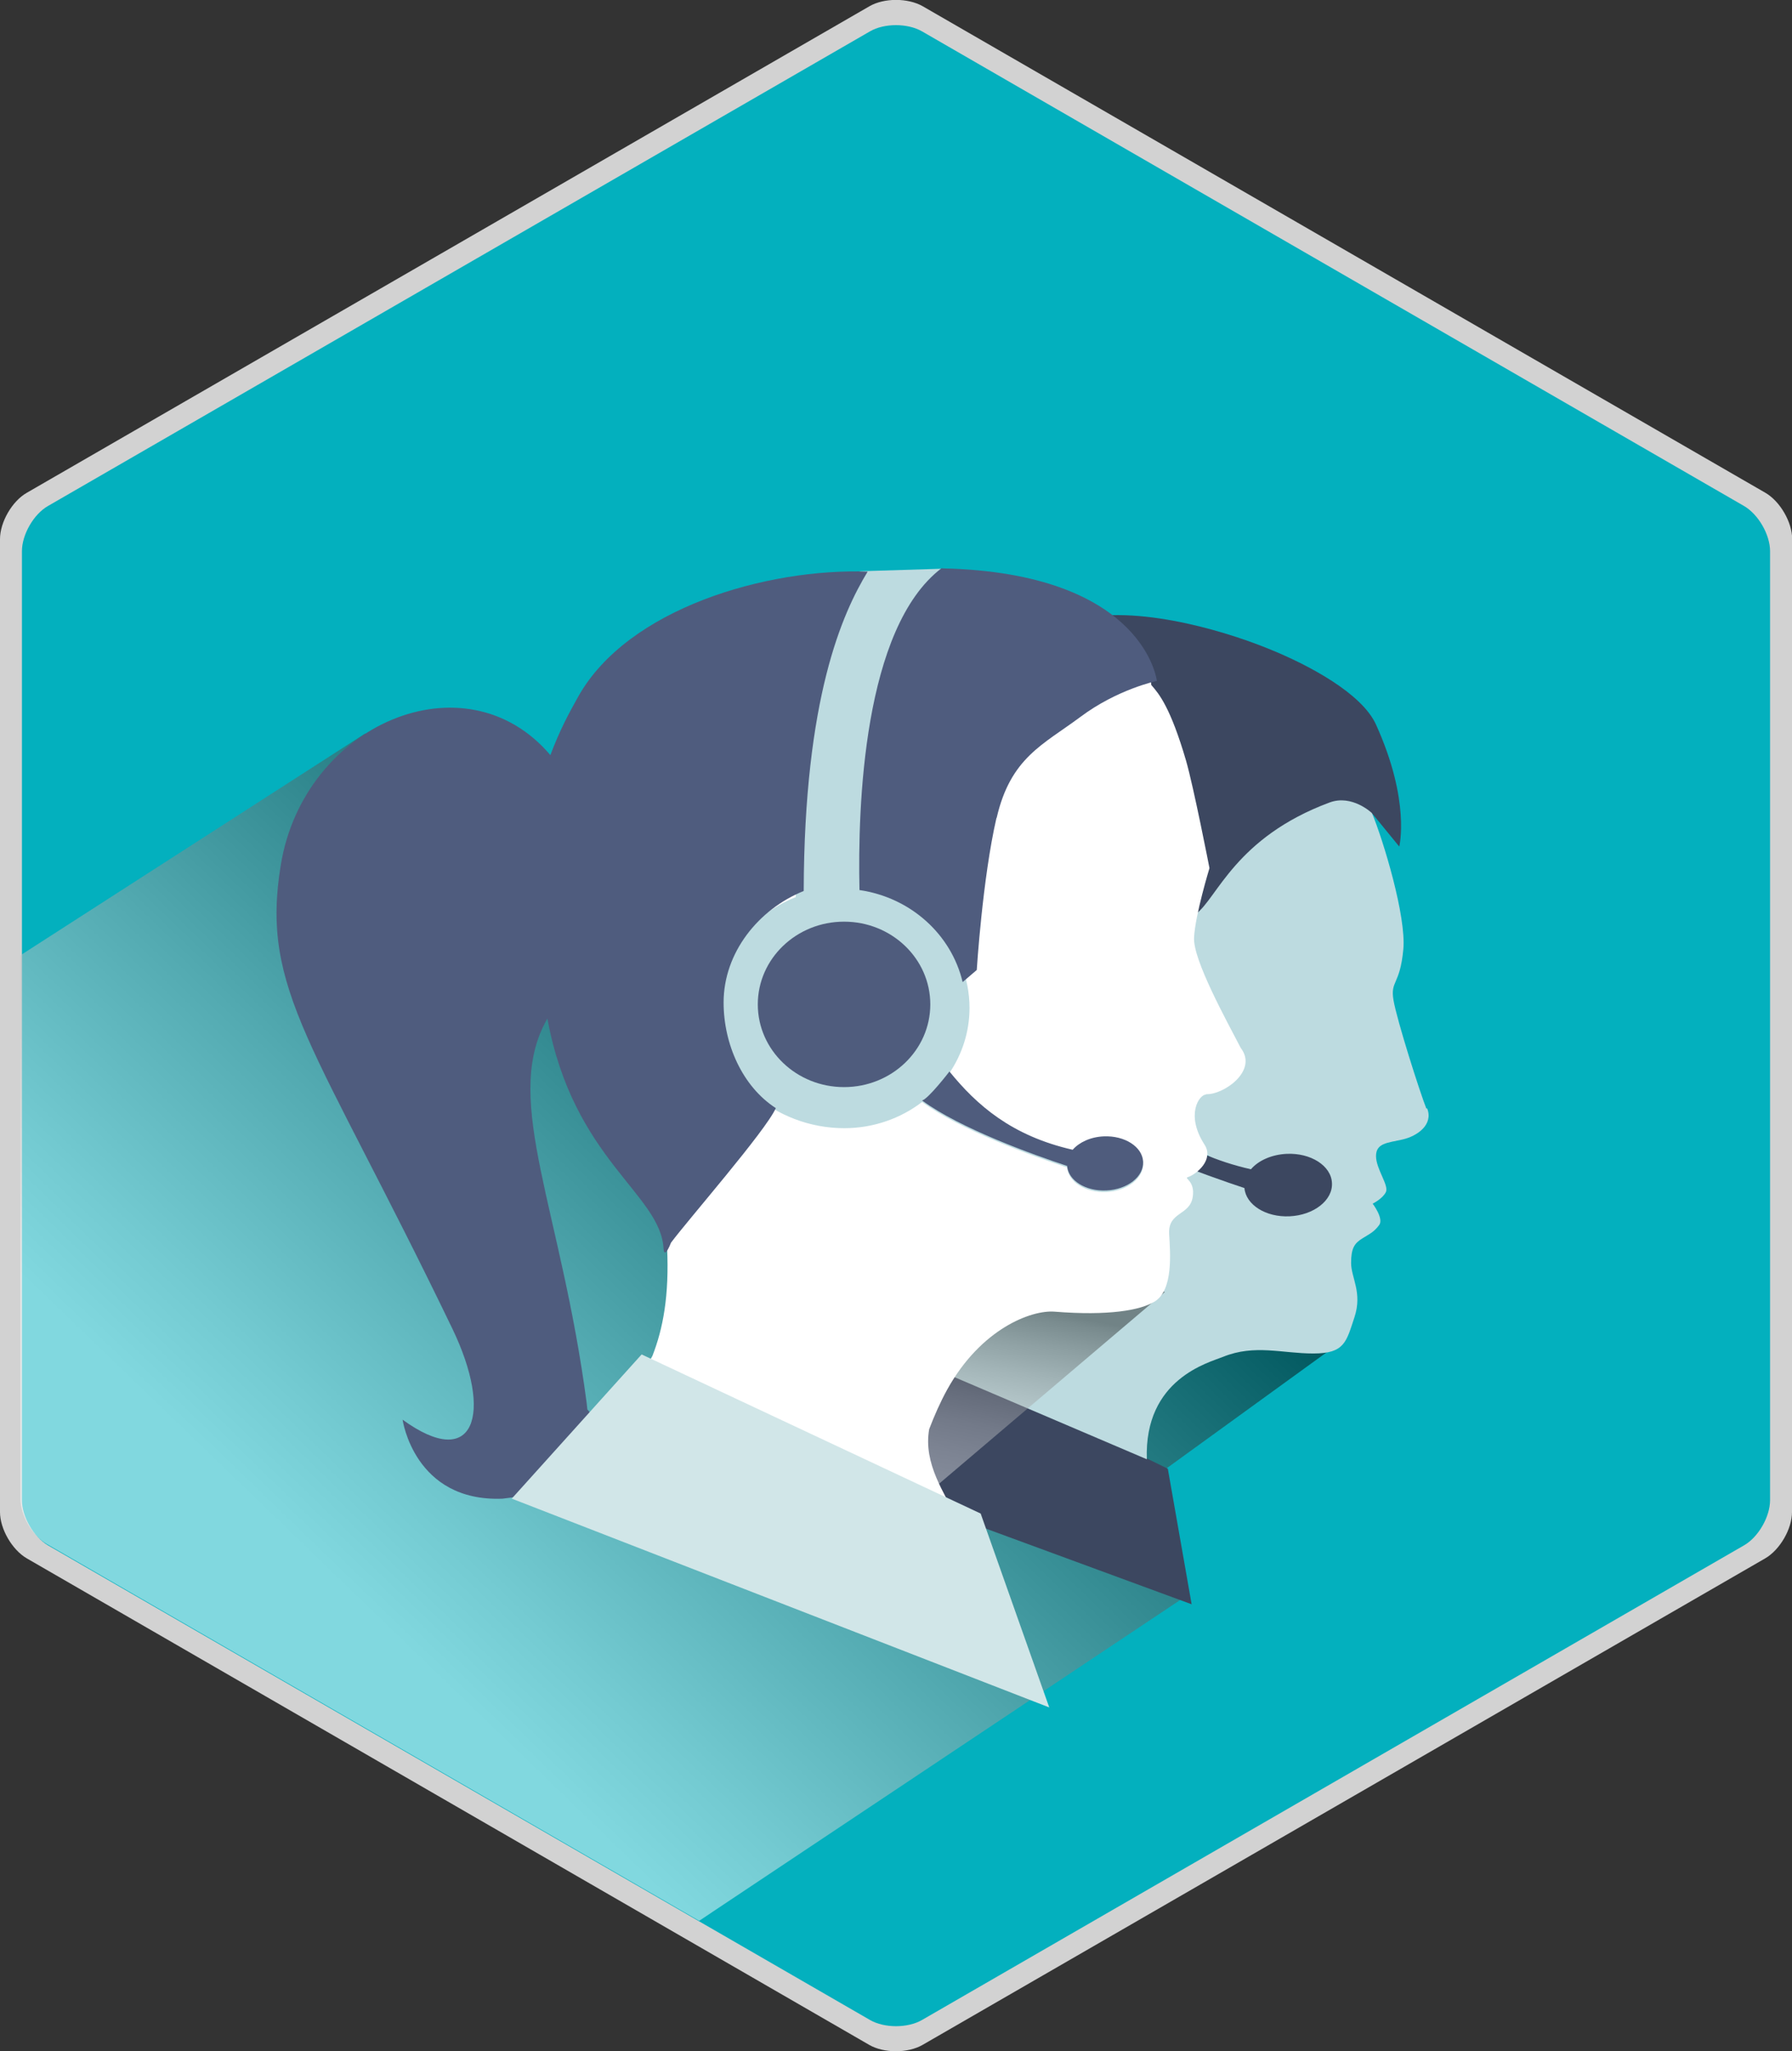 <?xml version="1.0" encoding="UTF-8"?> <svg xmlns="http://www.w3.org/2000/svg" xmlns:xlink="http://www.w3.org/1999/xlink" viewBox="0 0 96.41 110.35"><rect x="0" y="0" width="96.41" height="110.35" fill="#333333" stroke="none"/> <defs> <style> .cls-1, .cls-2 { fill: #fff; } .cls-3 { fill: #bddbe0; } .cls-4 { fill: #03b0be; } .cls-5 { fill: url(#linear-gradient); opacity: .5; } .cls-5, .cls-6 { mix-blend-mode: multiply; } .cls-6 { fill: url(#linear-gradient-2); opacity: .4; } .cls-7 { isolation: isolate; } .cls-8 { fill: #d1e6e8; } .cls-9 { fill: #4f5c7e; } .cls-10 { fill: #3c4760; } .cls-11 { clip-path: url(#clippath); } .cls-12 { fill: none; } .cls-2 { mix-blend-mode: screen; opacity: .78; } .cls-13 { fill: #4f5c7d; } </style> <clipPath id="clippath"> <path class="cls-12" d="M95.14,80.62c0,.89-.63,1.99-1.4,2.43l-44.22,25.53c-.77,.45-2.04,.45-2.81,0L2.5,83.05c-.77-.45-1.4-1.54-1.4-2.43V29.56c0-.89,.63-1.99,1.4-2.43L46.72,1.6c.77-.45,2.03-.45,2.81,0l44.22,25.53c.77,.45,1.4,1.54,1.4,2.43v51.06Z"></path> </clipPath> <linearGradient id="linear-gradient" x1="-247.73" y1="138.48" x2="-159.02" y2="43.34" gradientTransform="translate(132.01 38.07) rotate(7.72) scale(.55 .54) skewX(14.97)" gradientUnits="userSpaceOnUse"> <stop offset=".26" stop-color="#fff"></stop> <stop offset=".35" stop-color="#e5e5e5"></stop> <stop offset=".55" stop-color="#a4a4a4"></stop> <stop offset=".84" stop-color="#3d3d3d"></stop> <stop offset="1" stop-color="#000"></stop> </linearGradient> <linearGradient id="linear-gradient-2" x1="270.22" y1="-19.89" x2="278.01" y2="-28.25" gradientTransform="translate(-119.09 402.26) rotate(-51.99) scale(1.32 2.8)" gradientUnits="userSpaceOnUse"> <stop offset=".1" stop-color="#fff"></stop> <stop offset=".21" stop-color="#fbfbfb"></stop> <stop offset=".3" stop-color="#f0f0f0"></stop> <stop offset=".38" stop-color="#dedede"></stop> <stop offset=".47" stop-color="#c4c4c4"></stop> <stop offset=".55" stop-color="#a3a3a3"></stop> <stop offset=".63" stop-color="#7a7a7a"></stop> <stop offset=".71" stop-color="#4a4a4a"></stop> <stop offset=".79" stop-color="#141414"></stop> <stop offset=".81" stop-color="#000"></stop> </linearGradient> </defs> <g class="cls-7"> <g id="Layer_2" data-name="Layer 2"> <g id="Layer_1-2" data-name="Layer 1"> <path class="cls-2" d="M96.41,81.34c0,.91-.65,2.03-1.44,2.49l-45.33,26.17c-.79,.46-2.09,.46-2.88,0L1.44,83.83c-.79-.46-1.44-1.58-1.44-2.49V29c0-.91,.65-2.04,1.44-2.49L46.77,.34c.79-.46,2.08-.46,2.88,0l45.33,26.17c.79,.46,1.44,1.58,1.44,2.49v52.34Z"></path> <path class="cls-4" d="M95.23,80.7c0,.89-.63,1.99-1.4,2.43l-44.22,25.53c-.77,.45-2.04,.45-2.81,0L2.58,83.13c-.77-.45-1.4-1.54-1.4-2.43V29.65c0-.89,.63-1.99,1.4-2.43L46.8,1.69c.77-.45,2.03-.45,2.81,0l44.22,25.53c.77,.45,1.4,1.54,1.4,2.43v51.06Z"></path> <g class="cls-11"> <polygon class="cls-5" points="71.77 72.46 59.35 81.46 63.6 86 31.6 107.34 -4.86 84.59 -1.73 53.21 19.64 39.46 71.77 72.46"></polygon> </g> <g> <g> <g> <polygon class="cls-10" points="49.12 72.3 62.83 79.01 64.11 86.3 48.12 80.42 49.12 72.3"></polygon> <path class="cls-3" d="M76.74,59.64c-.35-.88-1.59-4.77-1.77-5.84-.18-1.06,.35-.79,.53-2.74,.16-1.77-1.07-5.83-1.69-7.33,.41,.16,.83,.4,1.05,.79,.53-.53-.19-2.86-1.25-5.23-1.12-2.5-6.05-5.12-11.45-5.83-1.14-.15-2.35-.14-3.57-.04,2.32,1.73,2.38,3.84,2.38,3.84,.4,.45,.99,1.18,1.79,3.89,.39,1.36,1.2,5.53,1.2,5.53,0,0-.74,2.41-.79,3.58-.05,1.15,1.69,4.28,2.4,5.67,.91,1.19-.91,2.42-1.78,2.38-.34-.02-1.08,1.03-.09,2.57,.12,.18,.15,.36,.14,.53,1.04,.8,2.34,1.46,4.05,1.85,.32-.37,.88-.63,1.53-.66,1.04-.05,1.91,.51,1.94,1.24,.04,.74-.78,1.38-1.81,1.43-1.02,.05-1.87-.49-1.93-1.21-.99-.33-2.76-.95-4.41-1.7-.13,.09-.26,.16-.37,.2-.18,.06,.4,.19,.27,1-.15,.99-1.29,.74-1.22,1.93,.06,.96,.23,2.86-.73,3.46-.74,.46-2.39,.75-5.15,.53-1.16-.1-4.23,1.11-5.51,4.24l11.2,4.78c-.15-4.33,3.34-5.2,4.1-5.51,1.7-.69,3.18-.18,4.86-.18s1.77-.62,2.21-1.95c.44-1.33-.18-2.12-.18-2.92s.18-1.06,.62-1.33c.44-.27,.62-.35,.89-.71,.26-.35-.35-1.15-.35-1.15,0,0,.53-.26,.71-.62,.18-.36-.53-1.24-.53-1.94s.62-.71,1.42-.89c.8-.18,1.68-.8,1.33-1.68Z"></path> </g> <path class="cls-10" d="M59.66,58.04c1.7,2.09,3.85,4,7.64,4.86,.4-.47,1.11-.79,1.92-.83,1.3-.06,2.4,.64,2.44,1.57,.05,.93-.98,1.73-2.28,1.79-1.28,.06-2.35-.62-2.43-1.52-2.03-.67-6.62-2.3-8.99-4.06,.4-.12,1.7-1.8,1.7-1.8Z"></path> </g> <path class="cls-10" d="M57.54,33.44c3.18-1.02,8.09,.4,10.66,1.44,2.27,.91,5.08,2.44,5.83,4.1,1.87,4.12,1.25,6.56,1.25,6.56l-1.48-1.81s-1.06-1.01-2.27-.56c-5.06,1.88-6.04,5.14-7.19,6-1.15,.86-3.64-3.05-3.64-3.05l-3.17-12.68Z"></path> </g> <path class="cls-3" d="M50.84,30.59l-4.58,.14s-6.88,12.65-6.88,13.29-4.76,8-3.03,11.24c1.73,3.24,5.4,5.62,8.86,6.05,3.46,.43,11.24,4.11,13.4,4.54,2.16,.43,4.54-3.46,2.81-6.7-1.73-3.24-1.3-.22-3.46-3.89-2.16-3.67-4.11-7.78-4.76-12.97-.65-5.19-2.38-11.71-2.38-11.71Z"></path> <polygon class="cls-6" points="62.67 69.5 45.1 84.42 37.1 77.92 50.74 65.4 62.67 69.5"></polygon> <path class="cls-1" d="M64.89,58.86c.91,.05,2.82-1.25,1.86-2.49-.75-1.45-2.57-4.73-2.51-5.93,.06-1.22,.83-3.74,.83-3.74,0,0-.85-4.36-1.26-5.78-.83-2.84-1.45-3.6-1.87-4.07,0,0-.24-5.69-10.62-6.11-.18,0-.38-.01-.58-.02-4.2,3.21-4.41,12.56-4.31,17.11,3.24,.47,5.73,3.15,5.73,6.39,0,1.29-.4,2.49-1.08,3.5,1.47,1.81,3.34,3.46,6.63,4.21,.35-.4,.96-.69,1.67-.72,1.13-.05,2.08,.55,2.12,1.36,.04,.81-.85,1.5-1.98,1.55-1.11,.05-2.04-.53-2.11-1.32-1.76-.58-5.74-2-7.8-3.52-1.15,.88-2.61,1.41-4.19,1.41-3.72,0-7.04-2.8-7.04-6.37,0-2.69,2-5.09,4.43-6.06,.03-10.42,2.28-15.18,3.63-17.42-5.25,.45-12.46,1.84-15.13,6.6-.63,1.12-1.29,3.19-1.67,4.21-4.57-5.39-13.08-2.74-14.33,4.83-1.12,6.78,1.79,9.54,9.23,24.97,2.21,4.59,8.44,10.39,4.56,7.58l22.33,2.58c-.58-1.27-1.77-2.85-1.44-4.73,.28-.73,.59-1.44,.97-2.13,1.82-3.28,4.53-4.29,5.78-4.19,2.89,.23,4.62-.07,5.39-.55,1-.63,.83-2.61,.77-3.62-.07-1.23,1.12-.98,1.27-2.01,.13-.85-.47-.99-.28-1.05,.49-.16,1.44-.95,.91-1.76-1.04-1.62-.27-2.7,.09-2.69Zm-29.79,14.08l-.54,.97-3.06,3.25c-.01-.13-.29-1.12-.31-1.25-1.37-10.37-4.73-16.77-2.5-21.05,.05-.09,.9-.05,.95-.14,1.39,7.59,6.11,9.44,6.25,12.39,.12,2.6-.22,4.37-.79,5.83Z"></path> <path class="cls-13" d="M50.05,54.03c0,2.46-2.08,4.45-4.64,4.45s-4.64-1.99-4.64-4.45,2.08-4.45,4.64-4.45,4.64,1.99,4.64,4.45Z"></path> <path class="cls-13" d="M51.08,57.64c1.47,1.81,3.34,3.46,6.63,4.21,.35-.4,.96-.69,1.67-.72,1.13-.05,2.08,.56,2.12,1.36,.04,.81-.85,1.5-1.98,1.55-1.11,.05-2.04-.53-2.11-1.32-1.76-.58-5.74-2-7.8-3.52,.35-.1,1.47-1.56,1.47-1.56Z"></path> <g> <path class="cls-9" d="M53.62,44c.75-3.25,2.5-3.94,4.5-5.43,2-1.5,4.12-1.94,4.12-1.94,0,0-.63-5.62-11.01-6.04-.18,0-.37-.01-.58-.02-4.2,3.21-4.51,12.77-4.41,17.31,2.75,.4,4.94,2.38,5.55,4.95l.76-.65s.31-4.93,1.06-8.18Z"></path> <path class="cls-9" d="M31.6,75.82c-.02-.13-.02-.24-.04-.37-1.37-10.37-4.47-16.15-2.24-20.42,.05-.09,.08-.15,.13-.24,1.39,7.59,6.11,9.44,6.25,12.39,.02,.3,.15,.3,.4-.33,.88-1.19,5.1-6.02,5.64-7.24-1.8-1.16-2.81-3.45-2.81-5.68,0-2.69,1.88-5.02,4.31-6,.03-10.42,2.08-14.94,3.44-17.18-5.43-.19-12.9,1.97-15.57,6.72-.53,.95-.99,1.8-1.5,3.15-4.57-5.39-13.25-1.68-14.5,5.89-1.12,6.78,1.79,9.54,9.23,24.97,2.21,4.59,1.19,7.7-2.68,4.89,0,0,.62,4.43,5.37,4.25,0,0,5.07-.58,5.77-1.21,1.15-1.04-1.21-3.6-1.21-3.6Z"></path> </g> <path class="cls-8" d="M27.54,80.62l28.91,11.23-3.69-10.43-18.24-8.56-6.99,7.76h0Z"></path> </g> </g> </g> </svg> 
